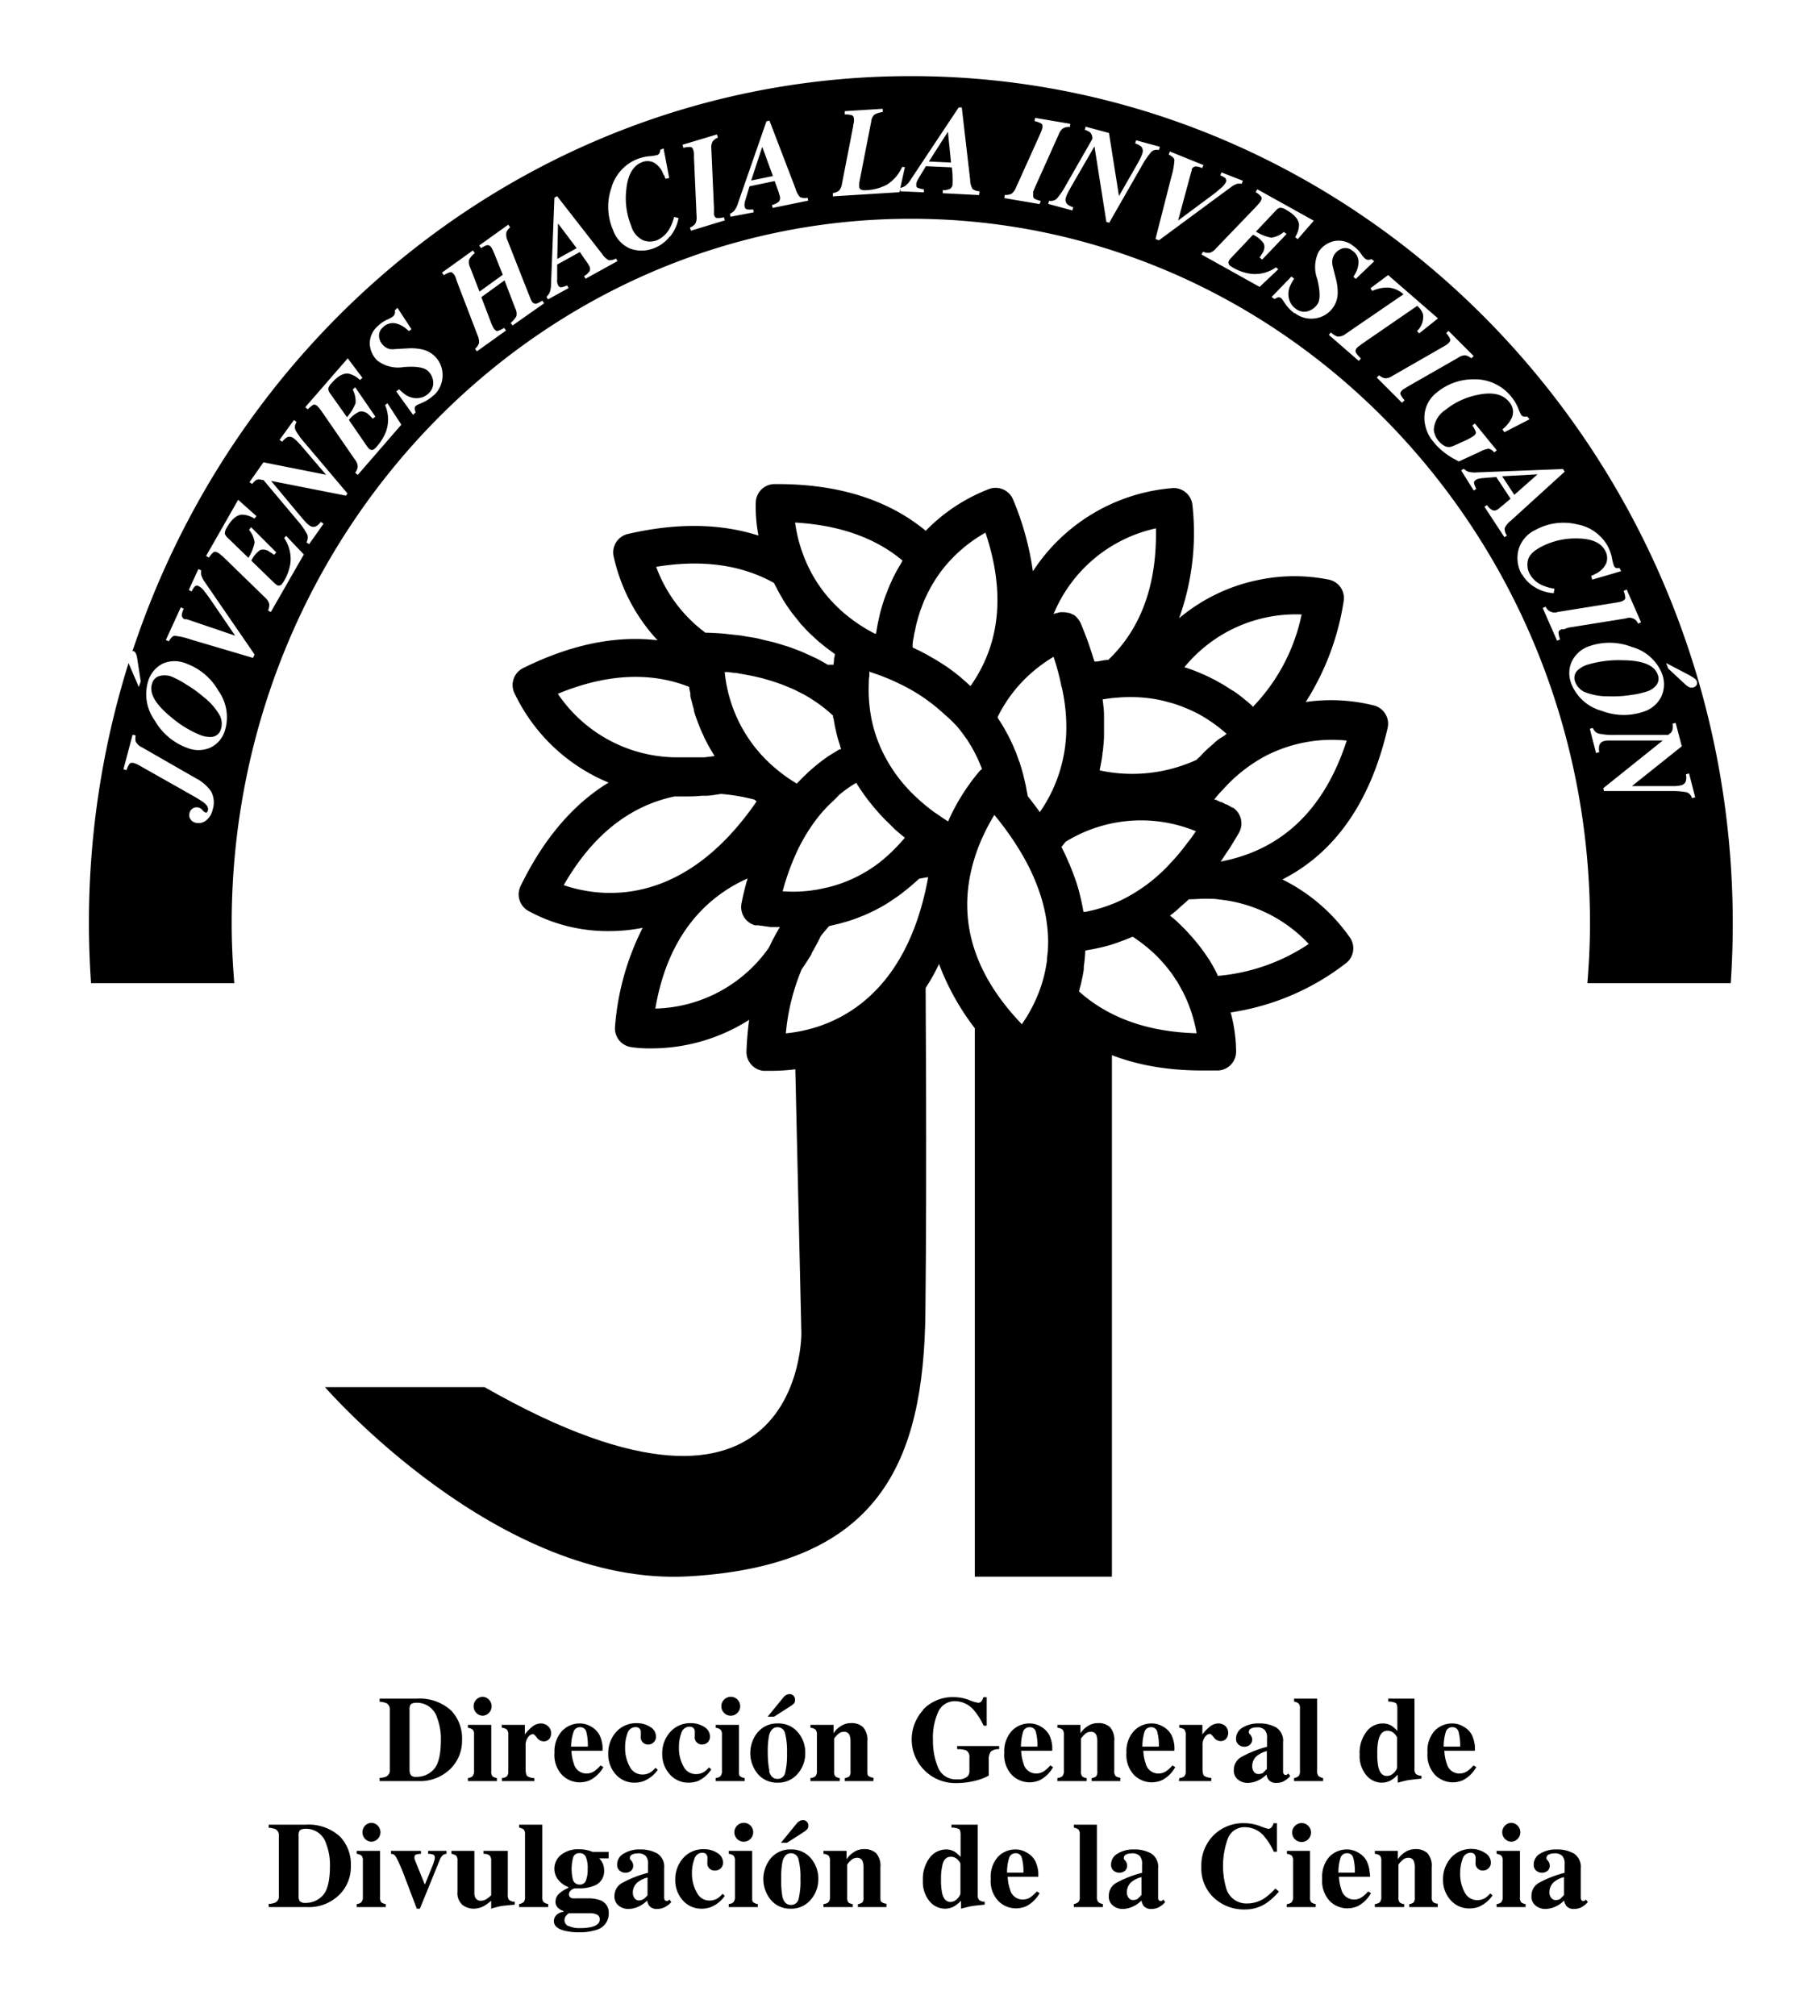 <svg id="Capa_1" data-name="Capa 1" xmlns="http://www.w3.org/2000/svg" viewBox="0 0 216.73 240"><path d="M165.25,86.62A2.25,2.25,0,0,0,163.72,84a21,21,0,0,0-8.23-.44A31.06,31.06,0,0,0,160,71.6,2.24,2.24,0,0,0,158.27,69a20.75,20.75,0,0,0-8.26,0,21.29,21.29,0,0,0-9.6,4.59A30,30,0,0,0,142,60.15a2.25,2.25,0,0,0-2.24-2.06h0A21.94,21.94,0,0,0,123,68a34.5,34.5,0,0,0-2.36-8.54,2.26,2.26,0,0,0-2.79-1.28,21,21,0,0,0-7.61,5c-4.47-3.69-10.39-5.56-17.65-5.56h-.39A2.25,2.25,0,0,0,90,59.75a18,18,0,0,0,.32,4c-4.56-1.46-9.76-1.53-15.56-.19a2.25,2.25,0,0,0-1.71,2.55A21.43,21.43,0,0,0,78.3,76.21c-5-.59-10.34.51-16,3.31a2.25,2.25,0,0,0-1.09,2.87A21.48,21.48,0,0,0,72.47,93.15c-4.23,2.58-7.74,6.7-10.48,12.32a2.26,2.26,0,0,0,.9,2.94,19.76,19.76,0,0,0,9.64,2.42,21.13,21.13,0,0,0,4-.39,31.19,31.19,0,0,0-3.29,11.76,2.25,2.25,0,0,0,1.87,2.43,14.76,14.76,0,0,0,2.42.16,21.7,21.7,0,0,0,11.68-3.4c-.16,1.21-.27,2.46-.32,3.75a2.26,2.26,0,0,0,2,2.32s.4,0,1,0a22,22,0,0,0,19.93-12.72,29.58,29.58,0,0,0,8.5,12.1,2.25,2.25,0,0,0,3.07-.05,19.76,19.76,0,0,0,3.23-4.47c4.3,3.39,9.83,5.1,16.52,5.1.63,0,1.27,0,1.92,0a2.25,2.25,0,0,0,2.14-2.2,18.29,18.29,0,0,0-.65-4.71,29.44,29.44,0,0,0,13.69-5.83,2.24,2.24,0,0,0,.57-3,21.38,21.38,0,0,0-8.1-7C158,102,162.94,96.68,165.25,86.62Zm-32.6,20.91-.44.17c-.33.13-.66.24-1,.35l-.51.15q-.51.14-1,.24a3.56,3.56,0,0,1-.47.1l-.2,0a2.25,2.25,0,0,0-.05-.22c-.06-.37-.14-.75-.22-1.12l-.12-.51q-.19-.81-.45-1.62c-.21-.63-.45-1.26-.71-1.9a5.16,5.16,0,0,0-.21-.49q-.39-.93-.87-1.86s0,0,0,0l.49-.62a17.11,17.11,0,0,1,13.52-1.94h0a18.74,18.74,0,0,1,2,.68c-.32.47-.64.93-1,1.37a25.26,25.26,0,0,1-2.17,2.58c-.13.15-.27.3-.4.43l-.25.24A19.32,19.32,0,0,1,134,106.9Q133.36,107.24,132.65,107.53ZM116.56,91.89A24.82,24.82,0,0,0,113,97.55c0,.08-.07.15-.1.22-.22-.13-.43-.27-.64-.41s-.64-.45-1-.68a22.69,22.69,0,0,1-2.54-2.16,18,18,0,0,1-3.75-5.3,16.48,16.48,0,0,1-1.44-5.33,17.71,17.71,0,0,1-.07-2.63c0-.27,0-.52.06-.76a1.79,1.79,0,0,0,0-.23c0-.11,0-.21,0-.32l.33.11.31.11c.4.13.78.28,1.15.42h0c.63.25,1.24.52,1.87.83a21.08,21.08,0,0,1,5.29,3.61A16.94,16.94,0,0,1,114,86.5l.42.52c.25.33.49.67.73,1,.07.1.13.21.2.32s.31.49.45.74l.23.43.34.68c.08.16.15.33.22.49l.28.66a1.18,1.18,0,0,0,.07.2h0A1.83,1.83,0,0,0,116.56,91.89Zm-11.93,10.85a16.51,16.51,0,0,1-6,2.87l-.68.15-.64.13-.88.13a17.13,17.13,0,0,1-3.23.07,28.67,28.67,0,0,1,1.45-4.16,21.33,21.33,0,0,1,2.59-4.44A16.57,16.57,0,0,1,98.53,96c.13-.14.27-.27.41-.4.34-.33.69-.65,1-1l.45-.36a14.91,14.91,0,0,1,1.47-1l.1-.07h0c.26.44.55.87.85,1.29a2.83,2.83,0,0,0,.2.28c.29.41.6.8.93,1.2l.32.38c.4.47.82.93,1.27,1.37h0c.33.32.66.64,1,1l.35.3c.25.21.49.42.75.62l.12.11c-.36.42-.73.83-1.11,1.22A18.63,18.63,0,0,1,104.63,102.74ZM86.71,80l.71.09c.29,0,.57.08.84.12l.68.12.81.16.64.15c.27.06.53.13.79.21l.6.17.78.26.55.19.78.32.48.2c.29.13.56.27.83.41l.37.18c.39.21.77.43,1.13.67h0a16.66,16.66,0,0,1,2.5,1.93c0,.13,0,.26.07.39q.09.57.21,1.14c.06.24.11.49.17.74s.21.77.34,1.16c.05.16.08.32.14.49s-.13.08-.19.11c-.33.2-.65.4-1,.61l-.35.22c-.41.29-.82.59-1.22.91l-.24.2c-.31.26-.62.52-.92.8l-.37.36c-.26.24-.5.49-.75.75-.06.07-.14.14-.21.21l-.58-.36a19,19,0,0,1-2-1.49h0a17.11,17.11,0,0,1-6-11.43v0Zm39.64,1.45c0,.15.09.31.12.47h0c.13.61.24,1.22.32,1.83a20.2,20.2,0,0,1,.18,3.44,17.51,17.51,0,0,1-1,5.3h0a17.53,17.53,0,0,1-2.17,4.21l0-.06c-.41-.58-.85-1.16-1.31-1.74l-.12-.16c0-.18-.06-.35-.09-.53s-.07-.37-.1-.56-.15-.67-.23-1l-.09-.39c-.12-.46-.25-.9-.39-1.34,0-.12-.09-.23-.13-.35-.11-.33-.23-.65-.35-1l-.2-.45c-.11-.28-.24-.56-.37-.84l-.22-.46c-.14-.27-.29-.54-.44-.81s-.15-.28-.23-.42c-.18-.31-.37-.61-.57-.91l-.16-.26,0-.07a16.89,16.89,0,0,1,4.19-5.4,18.1,18.1,0,0,1,2.47-1.77A29.61,29.61,0,0,1,126.35,81.44Zm18.24,7-.66.57c-.36.33-.7.67-1,1-.14.14-.3.27-.44.42a18.37,18.37,0,0,1-11.53,1.26s0-.07,0-.1c.13-.59.24-1.19.32-1.79,0-.13,0-.26.05-.39.06-.56.11-1.12.14-1.69a2,2,0,0,1,0-.23c0-.63,0-1.26,0-1.9l0-.43c0-.64-.09-1.28-.17-1.92a.09.09,0,0,0,0,0c.63-.1,1.25-.18,1.85-.22a18,18,0,0,1,3.76.09,15.78,15.78,0,0,1,1.79.34l.51.14a10.45,10.45,0,0,1,1.16.36c.17.06.33.11.49.18.41.16.8.33,1.17.5l.27.13a14,14,0,0,1,1.27.71l.31.2c.29.19.57.38.83.57l.33.25c.26.19.49.39.72.58l.22.19.09.08c-.13.09-.24.19-.36.28C145.3,87.84,144.94,88.13,144.59,88.42ZM155,73.14a22.27,22.27,0,0,1-5.81,11L149.1,84l-.47-.41a2.43,2.43,0,0,0-.25-.2l-.52-.43-.25-.19c-.25-.19-.51-.38-.78-.56l-.05,0c-.29-.2-.59-.39-.91-.59l-.28-.17-.7-.39c-.12-.07-.24-.14-.37-.2s-.46-.24-.7-.35l-.4-.18-.82-.35-.34-.14c-.39-.15-.8-.29-1.22-.42h0A17.14,17.14,0,0,1,155,73.14ZM137.65,62.89c.14,6.67-1.76,11.93-5.68,15.66-.43,0-.87.12-1.31.19l-.26,0-.08,0c0-.13-.08-.26-.12-.39-.15-.51-.32-1-.5-1.54l-.21-.6c-.26-.69-.52-1.38-.82-2.07a2.52,2.52,0,0,0-.32-.5l-.09-.11a2.42,2.42,0,0,0-.42-.37l-.07,0a3.22,3.22,0,0,0-.46-.21l-.12,0a2,2,0,0,0-.55-.08h0l-.22,0h-.13a2,2,0,0,0-.4.1l-.12,0h0l-.31.13h0A17.14,17.14,0,0,1,137.65,62.89Zm-20.3.51c2.38,7.09,1.78,13.21-1.78,18.26l-.17-.15c-.34-.31-.68-.6-1-.89l-.32-.26c-.43-.34-.87-.67-1.34-1l-.17-.11q-.63-.42-1.29-.81l-.39-.22c-.5-.29-1-.57-1.55-.83l-.66-.32h0l0-.29c0-.38.1-.76.16-1.13,0-.17.07-.33.1-.5l.18-.87.15-.53c.07-.27.15-.53.23-.78s.12-.36.19-.54.18-.49.28-.74.14-.34.22-.5.23-.49.35-.73l.24-.46q.21-.39.45-.75c.07-.13.15-.26.23-.38.24-.37.49-.72.76-1.07A17.37,17.37,0,0,1,117.35,63.4Zm-9.87,3.33a3.47,3.47,0,0,0-.18.33q-.42.68-.78,1.38c-.1.2-.2.39-.29.6-.22.47-.43.95-.61,1.44-.07.17-.14.33-.2.51-.24.65-.44,1.33-.62,2l-.09.41c-.13.57-.25,1.14-.34,1.73l-.06.3-.11,0c-.4-.2-.78-.41-1.15-.63l0,0a19.79,19.79,0,0,1-2.26-1.59c-.35-.28-.69-.58-1-.89A16.46,16.46,0,0,1,96,66.9a17.79,17.79,0,0,1-1.32-4.7C99.92,62.5,104.23,64,107.48,66.73ZM92.17,69.39c.08.18.18.35.27.52s.16.33.25.49c.18.33.37.65.57,1,.08.12.15.24.22.36.28.43.58.85.88,1.26l.19.23c.25.32.52.64.79,1l.37.39c.23.25.46.5.7.73l.44.41c.24.23.49.45.74.67l.46.37c.28.23.58.46.88.67l.39.29.1.08c0,.18-.07.39-.11.61a1.7,1.7,0,0,1,0,.22l-.06.43-.69,0L98,78.79l-.72-.39L96.41,78l-.75-.34c-.3-.13-.61-.25-.93-.37s-.51-.2-.78-.29l-1-.31-.81-.24-1.06-.25L90.27,76c-.38-.08-.77-.14-1.16-.2l-.8-.14c-.44-.06-.89-.1-1.35-.15l-.69-.08c-.7-.06-1.4-.1-2.12-.12H84a17.07,17.07,0,0,1-5.86-7.84C83.57,66.57,88.29,67.22,92.17,69.39ZM66.43,82.58c5.74-2.37,11-2.65,15.64-.82a.11.11,0,0,0,0,0c0,.25.08.51.14.77a2.56,2.56,0,0,0,0,.27c0,.2.09.41.14.63a2.29,2.29,0,0,1,.07.28c.07.25.14.51.22.77a.83.83,0,0,0,0,.15c.09.31.19.62.31.94l.09.25c.09.24.18.48.28.72s.08.21.13.32.22.49.34.74a1.89,1.89,0,0,0,.11.25c.16.33.33.66.52,1a2,2,0,0,1,.11.2l.48.8.09.14-.59.08-.6.07-.61,0-.68,0-.5,0-.75,0c-.4,0-.8,0-1.19,0A17.16,17.16,0,0,1,66.43,82.58Zm.7,22.78c3.37-5.88,7.8-9.43,13.2-10.56h1.19c.66,0,1.33,0,2-.08l.43,0c.63,0,1.26-.12,1.9-.22a23.15,23.15,0,0,1,4,.68l.25.21C81.21,108.31,71.3,106.79,67.13,105.36ZM89,104.57c0,.11,0,.22-.08.33-.23.86-.45,1.73-.62,2.63a2.25,2.25,0,0,0,1.62,2.61l.09,0,.06,0,.16,0,.11,0,.25.05.14,0a4.79,4.79,0,0,0,.48.08h0l.53.07.21,0,.48,0,.26,0h.18l-.11.19-.39.68-.27.51c-.13.23-.25.48-.36.72s-.14.26-.2.39a17,17,0,0,1-13.5,7.22C79.54,111.2,84.19,106.73,89,104.57ZM93.58,123a25.64,25.64,0,0,1,1.89-7.63c.41-.59.81-1.2,1.18-1.83l0-.07c.38-.66.75-1.34,1.09-2.05.32-.41.66-.81,1-1.19l.54-.13.64-.15,1-.28.59-.19c.33-.11.66-.24,1-.38a4.34,4.34,0,0,0,.5-.2c.42-.18.83-.38,1.24-.58l.2-.11c.47-.24.94-.51,1.39-.8l.4-.27c.32-.21.63-.42.94-.65s.33-.26.5-.39.52-.41.78-.63L109,105l.45-.4c.38-.08.74-.14,1.08-.19C107.71,119.94,98,122.57,93.58,123Zm28.12-1.07c-6-6.24-7.9-13-5.53-20.15a20.19,20.19,0,0,1,.91-2.29A23.44,23.44,0,0,1,118.41,97l.09.11h0a35.53,35.53,0,0,1,2.86,4c.09.14.17.28.25.42l.09.15h0a24.51,24.51,0,0,1,2.19,4.83,19,19,0,0,1,.9,4.71,16.26,16.26,0,0,1,0,1.71c0,.32-.06.63-.09.95s0,.49-.07.73h0a16.08,16.08,0,0,1-.83,3.26A17.93,17.93,0,0,1,121.7,121.89Zm6.78-3.9c.05-.16.08-.31.12-.47s.07-.24.1-.36c.14-.6.27-1.2.36-1.8,0-.11,0-.22,0-.32.09-.63.15-1.25.18-1.89a.07.07,0,0,0,0-.05l.63-.11.51-.1c.6-.12,1.2-.26,1.78-.43l.19-.06c.53-.16,1-.35,1.57-.55l.49-.2.47-.19.17.1.44.31c.24.17.48.34.7.52l.44.35.62.54.42.4c.19.18.37.37.55.57l.38.42c.18.2.35.41.51.62l.34.44c.17.22.32.45.47.69s.2.28.29.43.31.54.45.81.15.25.21.38c.21.41.4.83.58,1.26a18,18,0,0,1,1.05,3.65C136.69,122.83,132,121.16,128.48,118ZM145,116.16a.41.41,0,0,0,0-.09,19.53,19.53,0,0,0-1-1.83l-.29-.42c-.3-.45-.61-.88-.94-1.3l-.44-.54c-.33-.39-.67-.77-1-1.13-.14-.15-.28-.3-.43-.44-.5-.5-1-1-1.58-1.42l0,0c.4-.3.8-.62,1.19-1l.23-.2c.28-.25.57-.49.84-.75l.15,0c.55,0,1.08-.06,1.61-.06h.29c.55,0,1.09,0,1.61.09a17,17,0,0,1,10.61,5.29A23,23,0,0,1,145,116.16Zm.36-13.61c.21-.3.41-.61.61-.91l.4-.59c.4-.63.79-1.27,1.17-1.93a2.26,2.26,0,0,0-.73-3l-.09,0,0,0-.26-.16,0,0-.38-.21-.08,0-.54-.28-.1,0-.61-.29-.1,0-.07,0c.32-.4.63-.78,1-1.14a18.53,18.53,0,0,1,5.14-4.07,17.29,17.29,0,0,1,9.65-1.82C157.76,96.23,152.76,101.15,145.37,102.55Z"/><path d="M94.65,124.73l.78,34s.19,28-37.73,6.38h-19s20.65,23.84,43.36,22.52S110,174,110.2,156.2s0-42.53,0-42.53L102.05,123Z"/><polygon points="116.08 119.48 116.08 187.67 132.41 187.67 132.41 123.98 127.85 119.43 122.41 124.87 116.08 119.48"/><path d="M45.21,211.62a2.15,2.15,0,0,0,.79-.16.81.81,0,0,0,.42-.8v-7.15a.81.81,0,0,0-.4-.78,2.36,2.36,0,0,0-.81-.17v-.37h4.43a5.53,5.53,0,0,1,4.1,1.43,4.78,4.78,0,0,1,1.28,3.5,4.67,4.67,0,0,1-1.29,3.33A5.14,5.14,0,0,1,49.79,212H45.21Zm3.72-.32a.76.76,0,0,0,.62.2,2.73,2.73,0,0,0,2.12-.91c.55-.61.83-1.77.83-3.49a6.94,6.94,0,0,0-.45-2.64,2.49,2.49,0,0,0-2.43-1.78c-.38,0-.63.08-.74.24a1.05,1.05,0,0,0-.11.6v7.14A1.21,1.21,0,0,0,48.93,211.3Z"/><path d="M55.72,211.64a1,1,0,0,0,.52-.19.92.92,0,0,0,.21-.69V206.5a.89.89,0,0,0-.14-.6,1.05,1.05,0,0,0-.59-.24v-.35H58.5v5.51a.91.91,0,0,0,.14.61,1.11,1.11,0,0,0,.53.21V212H55.72Zm1-9.34a1.09,1.09,0,0,1,.8-.33,1.13,1.13,0,0,1,0,2.25,1.09,1.09,0,0,1-.8-.33,1.15,1.15,0,0,1,0-1.59Z"/><path d="M59.77,211.64a1.06,1.06,0,0,0,.59-.2.85.85,0,0,0,.17-.57l0-.42V206.5a.89.89,0,0,0-.16-.62,1,1,0,0,0-.62-.22v-.35h2.75v1.14a4.93,4.93,0,0,1,.92-.95,1.63,1.63,0,0,1,1-.36,1.25,1.25,0,0,1,.8.29A1.14,1.14,0,0,1,65.4,207a.87.87,0,0,1-.66.27,1,1,0,0,1-.8-.43c-.22-.29-.38-.43-.47-.43a.79.79,0,0,0-.58.36,1.55,1.55,0,0,0-.3,1v2.75q0,.72.21.9a1.62,1.62,0,0,0,.83.23V212H59.77Z"/><path d="M66.9,206.07a2.88,2.88,0,0,1,2.15-.93,2.59,2.59,0,0,1,1.34.38,2.44,2.44,0,0,1,1,1,4,4,0,0,1,.36,1.3,5.49,5.49,0,0,1,0,.57h-3.7a5,5,0,0,0,.28,1.51,1.53,1.53,0,0,0,1.5,1.2,1.65,1.65,0,0,0,1-.32,4.57,4.57,0,0,0,.69-.64l.33.2a3.88,3.88,0,0,1-1.56,1.54,3.05,3.05,0,0,1-1.32.27,2.94,2.94,0,0,1-2-.84,3.43,3.43,0,0,1-.94-2.69A3.59,3.59,0,0,1,66.9,206.07ZM70,207.9a6.4,6.4,0,0,0-.19-1.8.72.72,0,0,0-.74-.51.78.78,0,0,0-.78.59A5.87,5.87,0,0,0,68,207.9Z"/><path d="M77.45,205.57a1.33,1.33,0,0,1,.67,1.15.89.89,0,0,1-.27.65.86.86,0,0,1-.67.28.82.82,0,0,1-.48-.13.86.86,0,0,1-.39-.82v-.19a2.17,2.17,0,0,0,0-.26.65.65,0,0,0-.18-.53.68.68,0,0,0-.41-.14,1,1,0,0,0-1,.74,4.7,4.7,0,0,0-.28,1.7A4.58,4.58,0,0,0,75,210.3a1.65,1.65,0,0,0,1.46.92,1.78,1.78,0,0,0,1-.26,3.25,3.25,0,0,0,.6-.54l.27.24A3.79,3.79,0,0,1,76.66,212a3.12,3.12,0,0,1-1.07.19,2.93,2.93,0,0,1-2.28-1,3.55,3.55,0,0,1-.88-2.44,3.79,3.79,0,0,1,.93-2.58,3.18,3.18,0,0,1,2.51-1.06A2.84,2.84,0,0,1,77.45,205.57Z"/><path d="M83.89,205.57a1.34,1.34,0,0,1,.66,1.15.92.92,0,0,1-.94.93.85.85,0,0,1-.87-1,1.49,1.49,0,0,1,0-.19c0-.08,0-.17,0-.26a.65.65,0,0,0-.18-.53.68.68,0,0,0-.42-.14,1,1,0,0,0-1,.74,4.69,4.69,0,0,0-.29,1.7,4.47,4.47,0,0,0,.54,2.28,1.63,1.63,0,0,0,1.45.92,1.81,1.81,0,0,0,1-.26,3,3,0,0,0,.59-.54l.27.24A3.72,3.72,0,0,1,83.1,212a3.21,3.21,0,0,1-1.07.19,2.93,2.93,0,0,1-2.28-1,3.56,3.56,0,0,1-.89-2.44,3.75,3.75,0,0,1,.94-2.58,3.17,3.17,0,0,1,2.5-1.06A2.87,2.87,0,0,1,83.89,205.57Z"/><path d="M85.23,211.64a1,1,0,0,0,.53-.19.92.92,0,0,0,.21-.69V206.5a.89.89,0,0,0-.15-.6,1,1,0,0,0-.59-.24v-.35H88v5.51c0,.32,0,.52.14.61a1.07,1.07,0,0,0,.53.21V212H85.23Zm1-9.34a1.12,1.12,0,0,1,1.59,0,1.13,1.13,0,0,1-.79,1.92,1.09,1.09,0,0,1-.8-.33,1.12,1.12,0,0,1,0-1.59Z"/><path d="M90.28,206.14a3,3,0,0,1,2.34-1,3,3,0,0,1,2.35,1,3.67,3.67,0,0,1,.92,2.51,3.63,3.63,0,0,1-.91,2.49,3,3,0,0,1-2.36,1.05,3,3,0,0,1-2.35-1,3.91,3.91,0,0,1,0-5.05Zm4.3-3.42a1.89,1.89,0,0,1-.41.34l-2,1.28h-.76l1.87-2.29a1,1,0,0,1,.24-.23.86.86,0,0,1,.5-.17.58.58,0,0,1,.47.19.61.61,0,0,1,.18.45A.63.63,0,0,1,94.58,202.72Zm-3,8.08c.17.63.5.94,1,.94a.9.9,0,0,0,.92-.72,9.22,9.22,0,0,0,.22-2.35,8.68,8.68,0,0,0-.23-2.35.91.91,0,0,0-.9-.73c-.5,0-.82.32-1,.95a9.56,9.56,0,0,0-.16,2.13A10.28,10.28,0,0,0,91.63,210.8Z"/><path d="M96.51,211.64a1.08,1.08,0,0,0,.59-.21.94.94,0,0,0,.18-.67V206.5a.94.94,0,0,0-.15-.61,1,1,0,0,0-.62-.23v-.35h2.75v1a2.78,2.78,0,0,1,.88-.86,2.15,2.15,0,0,1,1.19-.35,2,2,0,0,1,1.44.48,2.25,2.25,0,0,1,.52,1.7v3.5c0,.33,0,.54.16.63a1.1,1.1,0,0,0,.56.19V212H100.6v-.35a1.16,1.16,0,0,0,.54-.21.91.91,0,0,0,.14-.61v-3.51a2.33,2.33,0,0,0-.1-.75.67.67,0,0,0-.68-.44,1,1,0,0,0-.68.27,2.21,2.21,0,0,0-.49.55v3.88a.91.91,0,0,0,.14.61,1.11,1.11,0,0,0,.53.21V212H96.51Z"/><path d="M109.89,203.53a4.86,4.86,0,0,1,3.69-1.52,5.1,5.1,0,0,1,1.79.33,4.61,4.61,0,0,0,1.12.34.49.49,0,0,0,.37-.16,1.23,1.23,0,0,0,.23-.5h.41v3.39h-.37a7.85,7.85,0,0,0-1.07-1.74,3,3,0,0,0-2.31-1.18,2.16,2.16,0,0,0-2,1.22,7.44,7.44,0,0,0-.65,3.43,8.23,8.23,0,0,0,.6,3.23,2.27,2.27,0,0,0,2.31,1.42,1.58,1.58,0,0,0,1.25-.39,1,1,0,0,0,.18-.66v-1.53a.88.88,0,0,0-.4-.87,3.15,3.15,0,0,0-1.06-.14v-.37h5v.37a1.44,1.44,0,0,0-1,.3,1.58,1.58,0,0,0-.24,1v1.85a6.33,6.33,0,0,1-1.56.6,9.42,9.42,0,0,1-2.41.29,5.19,5.19,0,0,1-3.81-8.73Z"/><path d="M120.45,206.07a2.88,2.88,0,0,1,2.15-.93,2.6,2.6,0,0,1,1.35.38,2.5,2.5,0,0,1,1,1,3.82,3.82,0,0,1,.35,1.3,5.49,5.49,0,0,1,0,.57h-3.7a5.35,5.35,0,0,0,.28,1.51,1.54,1.54,0,0,0,1.5,1.2,1.65,1.65,0,0,0,1-.32,4.14,4.14,0,0,0,.69-.64l.33.2a3.81,3.81,0,0,1-1.55,1.54,3.11,3.11,0,0,1-1.32.27,3,3,0,0,1-2-.84,3.47,3.47,0,0,1-.94-2.69A3.59,3.59,0,0,1,120.45,206.07Zm3.09,1.83a6.3,6.3,0,0,0-.2-1.8.72.72,0,0,0-.74-.51.78.78,0,0,0-.78.59,5.87,5.87,0,0,0-.24,1.72Z"/><path d="M125.92,211.64a1.07,1.07,0,0,0,.58-.21.94.94,0,0,0,.19-.67V206.5a.94.94,0,0,0-.15-.61,1,1,0,0,0-.62-.23v-.35h2.74v1a2.89,2.89,0,0,1,.88-.86,2.18,2.18,0,0,1,1.19-.35,2,2,0,0,1,1.45.48,2.29,2.29,0,0,1,.51,1.7v3.5a.83.83,0,0,0,.17.63,1.06,1.06,0,0,0,.55.19V212H130v-.35a1.11,1.11,0,0,0,.53-.21.91.91,0,0,0,.14-.61v-3.51a2.08,2.08,0,0,0-.1-.75.66.66,0,0,0-.67-.44,1,1,0,0,0-.69.27,2.69,2.69,0,0,0-.49.55v3.88a.85.85,0,0,0,.15.61,1.07,1.07,0,0,0,.53.21V212h-3.49Z"/><path d="M135,206.07a2.88,2.88,0,0,1,2.15-.93,2.6,2.6,0,0,1,1.35.38,2.5,2.5,0,0,1,1,1,3.82,3.82,0,0,1,.35,1.3,5.49,5.49,0,0,1,0,.57h-3.7a5.35,5.35,0,0,0,.28,1.51,1.54,1.54,0,0,0,1.5,1.2,1.65,1.65,0,0,0,1-.32,4.14,4.14,0,0,0,.69-.64l.33.2a3.81,3.81,0,0,1-1.55,1.54,3.11,3.11,0,0,1-1.32.27,3,3,0,0,1-2-.84,3.47,3.47,0,0,1-.94-2.69A3.59,3.59,0,0,1,135,206.07ZM138,207.9a6.3,6.3,0,0,0-.2-1.8.72.72,0,0,0-.74-.51.78.78,0,0,0-.78.59,5.87,5.87,0,0,0-.24,1.72Z"/><path d="M140.44,211.64a1,1,0,0,0,.58-.2.8.8,0,0,0,.18-.57V206.5a1,1,0,0,0-.15-.62,1,1,0,0,0-.62-.22v-.35h2.75v1.14a4.93,4.93,0,0,1,.92-.95,1.63,1.63,0,0,1,1-.36,1.27,1.27,0,0,1,.8.29,1.14,1.14,0,0,1,.11,1.54.87.87,0,0,1-.66.27,1,1,0,0,1-.8-.43c-.22-.29-.38-.43-.47-.43a.79.79,0,0,0-.58.36,1.55,1.55,0,0,0-.3,1v2.75q0,.72.21.9a1.62,1.62,0,0,0,.83.23V212h-3.86Z"/><path d="M147.93,209.08a12.89,12.89,0,0,1,2.95-1.16v-1a1.4,1.4,0,0,0-.27-1,1.25,1.25,0,0,0-1-.31,1.35,1.35,0,0,0-.64.14.42.42,0,0,0-.25.37.29.29,0,0,0,0,.14.42.42,0,0,0,.08.12l.09.1a1.2,1.2,0,0,1,.16.27.84.84,0,0,1-.22.94,1,1,0,0,1-.63.22,1,1,0,0,1-.71-.25.86.86,0,0,1-.3-.71,1.49,1.49,0,0,1,.79-1.32,3.55,3.55,0,0,1,1.93-.49,4.05,4.05,0,0,1,2.06.48,1.87,1.87,0,0,1,.82,1.77v3.51a.39.39,0,0,0,.09.26.2.2,0,0,0,.18.11l.15,0a1.37,1.37,0,0,0,.21-.17l.22.3a2.54,2.54,0,0,1-.94.7,2,2,0,0,1-.69.12,1.13,1.13,0,0,1-.94-.37,1.32,1.32,0,0,1-.25-.63,3.43,3.43,0,0,1-1.36.85,2.94,2.94,0,0,1-.91.15,1.82,1.82,0,0,1-1.11-.38,1.36,1.36,0,0,1-.51-1.18A1.74,1.74,0,0,1,147.93,209.08Zm2.53,1.87a3.71,3.71,0,0,0,.4-.4v-2.12a3,3,0,0,0-1,.44,1.55,1.55,0,0,0-.74,1.32,1.07,1.07,0,0,0,.21.72.64.64,0,0,0,.49.25A1.17,1.17,0,0,0,150.46,211Z"/><path d="M154.1,211.64a1.14,1.14,0,0,0,.54-.24.9.9,0,0,0,.16-.64v-7.38a.88.88,0,0,0-.15-.61,1.25,1.25,0,0,0-.55-.23v-.35h2.75v8.57a.93.93,0,0,0,.15.63,1.22,1.22,0,0,0,.56.25V212H154.1Z"/><path d="M162.71,206.14a2.44,2.44,0,0,1,2-1,2,2,0,0,1,1,.28,3.74,3.74,0,0,1,.69.61v-2.65c0-.37-.07-.59-.21-.68a2,2,0,0,0-.88-.16v-.35h3.13v8.35a.85.85,0,0,0,.17.62,1.1,1.1,0,0,0,.66.21v.34c-.81.08-1.33.14-1.57.18s-.65.14-1.25.3v-.95a3.91,3.91,0,0,1-.75.63,2.22,2.22,0,0,1-1.16.32,2.4,2.4,0,0,1-1.85-.9,3.57,3.57,0,0,1-.78-2.44A4.12,4.12,0,0,1,162.71,206.14ZM166,211a1.24,1.24,0,0,0,.37-.59v-3.53c0-.12-.1-.29-.32-.52a1.09,1.09,0,0,0-.84-.35c-.52,0-.87.36-1.05,1.07a6.72,6.72,0,0,0-.15,1.62,7.79,7.79,0,0,0,.14,1.69c.18.68.51,1,1,1A1.13,1.13,0,0,0,166,211Z"/><path d="M170.79,206.07a2.88,2.88,0,0,1,2.15-.93,2.57,2.57,0,0,1,1.34.38,2.46,2.46,0,0,1,1,1,4.06,4.06,0,0,1,.35,1.3,5.49,5.49,0,0,1,0,.57H172a5,5,0,0,0,.28,1.51,1.53,1.53,0,0,0,1.5,1.2,1.65,1.65,0,0,0,1-.32,4.14,4.14,0,0,0,.69-.64l.33.2a3.88,3.88,0,0,1-1.56,1.54,3,3,0,0,1-1.31.27,3,3,0,0,1-2-.84,3.47,3.47,0,0,1-.94-2.69A3.59,3.59,0,0,1,170.79,206.07Zm3.09,1.83a6.3,6.3,0,0,0-.2-1.8.72.72,0,0,0-.74-.51.78.78,0,0,0-.78.59,5.87,5.87,0,0,0-.24,1.72Z"/><path d="M32,226.62a2.15,2.15,0,0,0,.79-.16.81.81,0,0,0,.42-.8v-7.15a.81.81,0,0,0-.4-.78,2.36,2.36,0,0,0-.81-.17v-.37H36.4a5.53,5.53,0,0,1,4.1,1.43,4.78,4.78,0,0,1,1.28,3.5,4.67,4.67,0,0,1-1.29,3.33A5.14,5.14,0,0,1,36.55,227H32Zm3.72-.32a.76.76,0,0,0,.62.2,2.73,2.73,0,0,0,2.12-.91c.55-.61.83-1.77.83-3.49a6.94,6.94,0,0,0-.45-2.64,2.49,2.49,0,0,0-2.43-1.78c-.38,0-.63.08-.74.24a1.05,1.05,0,0,0-.11.6v7.14A1.12,1.12,0,0,0,35.69,226.3Z"/><path d="M42.48,226.64a1,1,0,0,0,.52-.19.92.92,0,0,0,.21-.69V221.5a.89.89,0,0,0-.14-.6,1.05,1.05,0,0,0-.59-.24v-.35h2.78v5.51a.91.91,0,0,0,.14.61,1.11,1.11,0,0,0,.53.21V227H42.48Zm1-9.34a1.09,1.09,0,0,1,.8-.33,1.13,1.13,0,0,1,0,2.25,1.09,1.09,0,0,1-.8-.33,1.15,1.15,0,0,1,0-1.59Z"/><path d="M50.13,220.31v.35a2.43,2.43,0,0,0-.58.08.29.29,0,0,0-.19.31,1,1,0,0,0,0,.21l.08.22,1.13,2.79h.05l1-2.48c0-.12.08-.24.11-.37a1.35,1.35,0,0,0,.05-.29c0-.2-.07-.33-.21-.38a1.49,1.49,0,0,0-.59-.09v-.35h2.19v.35a.74.74,0,0,0-.47.19,1.59,1.59,0,0,0-.36.6l-2.34,5.74h-.37L48,222.89c-.12-.3-.24-.58-.36-.85s-.23-.52-.36-.77a1.76,1.76,0,0,0-.31-.48.76.76,0,0,0-.41-.13v-.35Z"/><path d="M56.49,220.31v4.92a1.36,1.36,0,0,0,.11.65.73.73,0,0,0,.72.36A1.25,1.25,0,0,0,58,226a4,4,0,0,0,.49-.4V221.5a.91.91,0,0,0-.18-.64,1.14,1.14,0,0,0-.73-.2v-.35h2.89v5.23a.85.85,0,0,0,.17.62,1.1,1.1,0,0,0,.66.21v.34c-.89.08-1.46.14-1.69.18a9.39,9.39,0,0,0-1.12.3v-.95a5,5,0,0,1-.86.63,2.63,2.63,0,0,1-1.24.32,2.22,2.22,0,0,1-1.31-.44,1.87,1.87,0,0,1-.6-1.59V221.5a.88.88,0,0,0-.15-.61,1.29,1.29,0,0,0-.57-.23v-.35Z"/><path d="M61.82,226.64a1.14,1.14,0,0,0,.54-.24.9.9,0,0,0,.16-.64v-7.38a.88.88,0,0,0-.15-.61,1.25,1.25,0,0,0-.55-.23v-.35h2.75v8.57a.93.93,0,0,0,.15.63,1.22,1.22,0,0,0,.56.25V227H61.82Z"/><path d="M66.21,228a1.32,1.32,0,0,1,.89-.43v-.1a1.85,1.85,0,0,1-.61-.34,1,1,0,0,1-.34-.81,1.29,1.29,0,0,1,.53-1,3.34,3.34,0,0,1,1-.6v-.1a2.84,2.84,0,0,1-1.19-.85,2.11,2.11,0,0,1,.34-3,3.27,3.27,0,0,1,2.14-.65,4,4,0,0,1,.94.1,3.1,3.1,0,0,1,.65.21h1.92v.77H71.35a2,2,0,0,1,.44.64,2.11,2.11,0,0,1,.15.8,1.84,1.84,0,0,1-1.3,1.86,4.57,4.57,0,0,1-1.69.27h-.49A.9.9,0,0,0,68,225a.6.6,0,0,0-.25.47.46.46,0,0,0,.13.34.56.56,0,0,0,.33.15,3.68,3.68,0,0,0,.45,0h.54l.94,0a4,4,0,0,1,1.35.23,1.54,1.54,0,0,1,1,1.52A2,2,0,0,1,71,229.72a6.43,6.43,0,0,1-2.07.28,6.85,6.85,0,0,1-1.75-.2c-.82-.22-1.22-.6-1.22-1.13A1,1,0,0,1,66.21,228Zm1.49,1.24a3,3,0,0,0,1.39.26,5.53,5.53,0,0,0,1.33-.13c.65-.16,1-.46,1-.89a.61.61,0,0,0-.28-.56,1.93,1.93,0,0,0-1-.19H67.73a2.06,2.06,0,0,0-.33.31.81.81,0,0,0-.18.5A.77.77,0,0,0,67.7,229.27Zm.51-5.55a.81.81,0,0,0,.81.63.75.75,0,0,0,.75-.47,3.64,3.64,0,0,0,.21-1.4,3.41,3.41,0,0,0-.22-1.43.76.76,0,0,0-.74-.44.73.73,0,0,0-.76.48,5.35,5.35,0,0,0-.05,2.63Z"/><path d="M74.17,224.08a13.21,13.21,0,0,1,3-1.16v-1a1.4,1.4,0,0,0-.27-1,1.25,1.25,0,0,0-1-.31,1.35,1.35,0,0,0-.64.14.42.42,0,0,0-.25.37.52.52,0,0,0,0,.14.47.47,0,0,0,.09.12l.08.1a.92.92,0,0,1,.16.27.77.77,0,0,1,.06.3.78.78,0,0,1-.27.64,1,1,0,0,1-.63.22,1,1,0,0,1-.71-.25.86.86,0,0,1-.3-.71,1.47,1.47,0,0,1,.79-1.32,3.55,3.55,0,0,1,1.93-.49,4.05,4.05,0,0,1,2.06.48,1.87,1.87,0,0,1,.82,1.77v3.51a.45.45,0,0,0,.08.26.23.23,0,0,0,.19.11l.15,0a1.37,1.37,0,0,0,.21-.17l.22.3a2.49,2.49,0,0,1-1,.7,1.91,1.91,0,0,1-.68.12,1.11,1.11,0,0,1-.94-.37,1.32,1.32,0,0,1-.25-.63,3.5,3.5,0,0,1-1.36.85,2.94,2.94,0,0,1-.91.15,1.8,1.8,0,0,1-1.11-.38,1.37,1.37,0,0,1-.52-1.18A1.76,1.76,0,0,1,74.17,224.08ZM76.7,226a3,3,0,0,0,.41-.4v-2.12a3,3,0,0,0-1,.44,1.56,1.56,0,0,0-.75,1.32,1.07,1.07,0,0,0,.22.72.62.62,0,0,0,.48.25A1.13,1.13,0,0,0,76.7,226Z"/><path d="M85.44,220.57a1.35,1.35,0,0,1,.67,1.15.94.94,0,0,1-1,.93.85.85,0,0,1-.87-1,1.49,1.49,0,0,1,0-.19c0-.08,0-.17,0-.26a.65.65,0,0,0-.18-.53.68.68,0,0,0-.42-.14,1,1,0,0,0-.95.74,4.69,4.69,0,0,0-.29,1.7A4.47,4.47,0,0,0,83,225.3a1.63,1.63,0,0,0,1.45.92,1.81,1.81,0,0,0,1-.26,3,3,0,0,0,.59-.54l.27.24A3.72,3.72,0,0,1,84.65,227a3.17,3.17,0,0,1-1.07.19,2.93,2.93,0,0,1-2.28-1,3.56,3.56,0,0,1-.89-2.44,3.8,3.8,0,0,1,.94-2.58,3.17,3.17,0,0,1,2.5-1.06A2.87,2.87,0,0,1,85.44,220.57Z"/><path d="M86.78,226.64a1,1,0,0,0,.53-.19.92.92,0,0,0,.21-.69V221.5a.89.89,0,0,0-.15-.6,1,1,0,0,0-.59-.24v-.35h2.79v5.51c0,.32,0,.52.14.61a1.07,1.07,0,0,0,.53.21V227H86.78Zm1-9.34a1.12,1.12,0,0,1,1.59,0,1.13,1.13,0,0,1-.79,1.92,1.09,1.09,0,0,1-.8-.33,1.12,1.12,0,0,1,0-1.59Z"/><path d="M91.83,221.14a3,3,0,0,1,2.34-1,3,3,0,0,1,2.35,1,3.67,3.67,0,0,1,.92,2.51,3.63,3.63,0,0,1-.91,2.49,3,3,0,0,1-2.36,1.05,3,3,0,0,1-2.34-1,3.89,3.89,0,0,1,0-5.05Zm4.3-3.42a1.89,1.89,0,0,1-.41.34l-2,1.28H93l1.87-2.29a1.29,1.29,0,0,1,.24-.23.86.86,0,0,1,.5-.17.58.58,0,0,1,.47.19.61.61,0,0,1,.18.45A.63.63,0,0,1,96.13,217.72Zm-2.95,8.08c.17.63.5.94,1,.94a.9.9,0,0,0,.92-.72,8.78,8.78,0,0,0,.22-2.35,8.68,8.68,0,0,0-.23-2.35.91.91,0,0,0-.9-.73c-.49,0-.82.32-1,.95a9.56,9.56,0,0,0-.16,2.13A10.28,10.28,0,0,0,93.18,225.8Z"/><path d="M98.06,226.64a1.08,1.08,0,0,0,.59-.21.94.94,0,0,0,.19-.67V221.5a.93.93,0,0,0-.16-.61,1,1,0,0,0-.62-.23v-.35h2.75v1a2.89,2.89,0,0,1,.88-.86,2.15,2.15,0,0,1,1.19-.35,2.06,2.06,0,0,1,1.45.48,2.29,2.29,0,0,1,.51,1.7v3.5c0,.33,0,.54.16.63a1.14,1.14,0,0,0,.56.19V227h-3.4v-.35a1.11,1.11,0,0,0,.53-.21.91.91,0,0,0,.14-.61v-3.51a2.33,2.33,0,0,0-.1-.75.66.66,0,0,0-.67-.44,1,1,0,0,0-.69.27,2.43,2.43,0,0,0-.49.55v3.88a.91.91,0,0,0,.14.61,1.11,1.11,0,0,0,.53.21V227H98.06Z"/><path d="M110.7,221.14a2.46,2.46,0,0,1,2-1,2,2,0,0,1,1,.28,4.53,4.53,0,0,1,.69.61v-2.65c0-.37-.07-.59-.21-.68a2,2,0,0,0-.88-.16v-.35h3.13v8.35a.85.85,0,0,0,.17.62,1.1,1.1,0,0,0,.66.21v.34c-.81.08-1.34.14-1.57.18s-.65.14-1.25.3v-.95a3.91,3.91,0,0,1-.75.63,2.25,2.25,0,0,1-1.16.32,2.4,2.4,0,0,1-1.85-.9,3.57,3.57,0,0,1-.78-2.44A4.17,4.17,0,0,1,110.7,221.14ZM114,226a1.24,1.24,0,0,0,.37-.59v-3.53c0-.12-.1-.29-.32-.52a1.09,1.09,0,0,0-.84-.35c-.52,0-.87.36-1,1.07a6.72,6.72,0,0,0-.15,1.62,7.79,7.79,0,0,0,.14,1.69c.18.68.51,1,1,1A1.13,1.13,0,0,0,114,226Z"/><path d="M118.79,221.07a2.86,2.86,0,0,1,2.15-.93,2.59,2.59,0,0,1,1.34.38,2.44,2.44,0,0,1,1,1,4,4,0,0,1,.36,1.3,5.49,5.49,0,0,1,0,.57H120a5,5,0,0,0,.28,1.51,1.53,1.53,0,0,0,1.5,1.2,1.65,1.65,0,0,0,1-.32,5.11,5.11,0,0,0,.69-.64l.33.2a3.88,3.88,0,0,1-1.56,1.54,3.05,3.05,0,0,1-1.32.27,2.94,2.94,0,0,1-2-.84,3.43,3.43,0,0,1-.94-2.69A3.59,3.59,0,0,1,118.79,221.07Zm3.08,1.83a6,6,0,0,0-.2-1.8.71.71,0,0,0-.73-.51.78.78,0,0,0-.78.59,5.87,5.87,0,0,0-.24,1.72Z"/><path d="M127.88,226.64a1.24,1.24,0,0,0,.54-.24.9.9,0,0,0,.16-.64v-7.38a.88.88,0,0,0-.15-.61,1.25,1.25,0,0,0-.55-.23v-.35h2.74v8.57a.92.92,0,0,0,.16.63,1.18,1.18,0,0,0,.55.25V227h-3.45Z"/><path d="M133,224.08a13.09,13.09,0,0,1,3-1.16v-1a1.4,1.4,0,0,0-.27-1,1.22,1.22,0,0,0-1-.31,1.39,1.39,0,0,0-.65.14.44.44,0,0,0-.25.37.29.29,0,0,0,0,.14.47.47,0,0,0,.09.12l.08.1a.92.92,0,0,1,.16.27.77.77,0,0,1,.06.3.78.78,0,0,1-.27.64,1,1,0,0,1-.64.22,1.06,1.06,0,0,1-.71-.25.88.88,0,0,1-.29-.71,1.48,1.48,0,0,1,.78-1.32,3.58,3.58,0,0,1,1.94-.49,4.05,4.05,0,0,1,2.06.48,1.87,1.87,0,0,1,.82,1.77v3.51a.45.45,0,0,0,.08.26.21.21,0,0,0,.18.11.33.33,0,0,0,.15,0,.8.8,0,0,0,.21-.17l.22.3a2.39,2.39,0,0,1-.94.7,2,2,0,0,1-.69.12,1.13,1.13,0,0,1-.94-.37,1.56,1.56,0,0,1-.25-.63,3.43,3.43,0,0,1-1.36.85,2.83,2.83,0,0,1-.9.15,1.78,1.78,0,0,1-1.11-.38,1.34,1.34,0,0,1-.52-1.18A1.74,1.74,0,0,1,133,224.08Zm2.53,1.87a3,3,0,0,0,.4-.4v-2.12a3.12,3.12,0,0,0-1,.44,1.58,1.58,0,0,0-.74,1.32,1,1,0,0,0,.22.72.61.61,0,0,0,.48.25A1.13,1.13,0,0,0,135.51,226Z"/><path d="M150,217.34a7.1,7.1,0,0,0,1,.34.52.52,0,0,0,.44-.21,1,1,0,0,0,.21-.45h.41v3.39h-.37a7.85,7.85,0,0,0-1.07-1.74,3,3,0,0,0-2.3-1.18,2.11,2.11,0,0,0-2.07,1.26,9.5,9.5,0,0,0-.25,5.94,2.49,2.49,0,0,0,2.49,1.88,3.78,3.78,0,0,0,2.08-.62,7.7,7.7,0,0,0,1.3-1.16l.43.36a8,8,0,0,1-1.49,1.37,4.47,4.47,0,0,1-2.55.76,5.23,5.23,0,0,1-3.59-1.28,4.76,4.76,0,0,1-1.61-3.79,5.06,5.06,0,0,1,1.53-3.83,5,5,0,0,1,3.54-1.37A5.46,5.46,0,0,1,150,217.34Z"/><path d="M153.25,226.64a1,1,0,0,0,.53-.19.92.92,0,0,0,.21-.69V221.5a.89.89,0,0,0-.15-.6,1.05,1.05,0,0,0-.59-.24v-.35H156v5.51a.85.85,0,0,0,.15.61,1.07,1.07,0,0,0,.53.21V227h-3.46Zm1-9.34A1.07,1.07,0,0,1,155,217a1.06,1.06,0,0,1,.79.33,1.12,1.12,0,0,1,0,1.59,1.06,1.06,0,0,1-.79.33,1.12,1.12,0,0,1-.79-1.92Z"/><path d="M158.25,221.07a2.88,2.88,0,0,1,2.15-.93,2.6,2.6,0,0,1,1.35.38,2.5,2.5,0,0,1,1,1,3.82,3.82,0,0,1,.35,1.3,3.63,3.63,0,0,1,.05.57h-3.7a5.35,5.35,0,0,0,.28,1.51,1.55,1.55,0,0,0,1.5,1.2,1.65,1.65,0,0,0,1-.32,4.14,4.14,0,0,0,.69-.64l.34.2a3.88,3.88,0,0,1-1.56,1.54,3.11,3.11,0,0,1-1.32.27,3,3,0,0,1-2-.84,3.47,3.47,0,0,1-.93-2.69A3.58,3.58,0,0,1,158.25,221.07Zm3.09,1.83a6.3,6.3,0,0,0-.2-1.8.72.72,0,0,0-.74-.51.78.78,0,0,0-.78.59,5.87,5.87,0,0,0-.24,1.72Z"/><path d="M163.72,226.64a1.07,1.07,0,0,0,.58-.21.94.94,0,0,0,.19-.67V221.5a.94.94,0,0,0-.15-.61,1,1,0,0,0-.62-.23v-.35h2.74v1a2.89,2.89,0,0,1,.88-.86,2.18,2.18,0,0,1,1.19-.35,2,2,0,0,1,1.45.48,2.29,2.29,0,0,1,.51,1.7v3.5a.83.83,0,0,0,.17.63,1.06,1.06,0,0,0,.55.19V227h-3.4v-.35a1.07,1.07,0,0,0,.53-.21.91.91,0,0,0,.14-.61v-3.51a2.08,2.08,0,0,0-.1-.75.66.66,0,0,0-.67-.44,1,1,0,0,0-.69.27,2.69,2.69,0,0,0-.49.55v3.88a.85.85,0,0,0,.15.61,1.07,1.07,0,0,0,.53.21V227h-3.49Z"/><path d="M176.87,220.57a1.35,1.35,0,0,1,.67,1.15.94.94,0,0,1-.95.93.85.85,0,0,1-.87-1s0-.11,0-.19a2.17,2.17,0,0,0,0-.26.65.65,0,0,0-.18-.53.68.68,0,0,0-.42-.14,1,1,0,0,0-.95.74,4.69,4.69,0,0,0-.29,1.7,4.47,4.47,0,0,0,.54,2.28,1.64,1.64,0,0,0,1.45.92,1.79,1.79,0,0,0,1-.26,3.25,3.25,0,0,0,.6-.54l.26.24a3.72,3.72,0,0,1-1.65,1.36,3.17,3.17,0,0,1-1.07.19,2.93,2.93,0,0,1-2.28-1,3.56,3.56,0,0,1-.89-2.44,3.8,3.8,0,0,1,.94-2.58,3.18,3.18,0,0,1,2.51-1.06A2.86,2.86,0,0,1,176.87,220.57Z"/><path d="M178.22,226.64a1,1,0,0,0,.52-.19.92.92,0,0,0,.21-.69V221.5a.89.89,0,0,0-.15-.6,1,1,0,0,0-.58-.24v-.35H181v5.51a.91.91,0,0,0,.14.61,1.07,1.07,0,0,0,.53.21V227h-3.45Zm1-9.34a1.09,1.09,0,0,1,.8-.33,1.13,1.13,0,0,1,0,2.25,1.09,1.09,0,0,1-.8-.33,1.12,1.12,0,0,1,0-1.59Z"/><path d="M183.32,224.08a13.09,13.09,0,0,1,3-1.16v-1a1.4,1.4,0,0,0-.27-1,1.23,1.23,0,0,0-1-.31,1.35,1.35,0,0,0-.64.14.44.44,0,0,0-.25.37.29.29,0,0,0,0,.14.83.83,0,0,0,.08.12l.09.1a.92.92,0,0,1,.16.27.77.77,0,0,1,.06.3.78.78,0,0,1-.27.64,1,1,0,0,1-.64.22,1.06,1.06,0,0,1-.71-.25.88.88,0,0,1-.29-.71,1.48,1.48,0,0,1,.78-1.32,3.58,3.58,0,0,1,1.94-.49,4.05,4.05,0,0,1,2.06.48,1.89,1.89,0,0,1,.82,1.77v3.51a.45.45,0,0,0,.08.26.2.2,0,0,0,.18.11.33.33,0,0,0,.15,0,.8.8,0,0,0,.21-.17l.22.3a2.46,2.46,0,0,1-.94.7,2,2,0,0,1-.69.12,1.13,1.13,0,0,1-.94-.37,1.56,1.56,0,0,1-.25-.63,3.43,3.43,0,0,1-1.36.85,2.88,2.88,0,0,1-.9.15,1.78,1.78,0,0,1-1.11-.38,1.34,1.34,0,0,1-.52-1.18A1.74,1.74,0,0,1,183.32,224.08Zm2.53,1.87a3,3,0,0,0,.4-.4v-2.12a3,3,0,0,0-1,.44,1.58,1.58,0,0,0-.74,1.32,1,1,0,0,0,.22.72.61.61,0,0,0,.48.25A1.13,1.13,0,0,0,185.85,226Z"/><path d="M108.47,9.06c-43,0-79.55,28.68-92.69,68.44l.13,0a.62.62,0,0,1,.29.33,2,2,0,0,1,.14.55l.42,2.73-.23.66-1.15-2.67a1,1,0,0,0-.07-.18,103.4,103.4,0,0,0-4.72,31c0,2.38.09,4.75.25,7.1H27.9c-.19-2.35-.31-4.71-.31-7.1,0-46.25,36.28-83.88,80.88-83.88s80.87,37.63,80.87,83.88c0,2.39-.12,4.75-.31,7.1H206.1q.24-3.53.24-7.1C206.34,54.31,162.44,9.06,108.47,9.06ZM25.32,96.38a2.18,2.18,0,0,1-.85,1.33,1.43,1.43,0,0,1-1.18.22,1,1,0,0,1-.62-.43.87.87,0,0,1-.11-.7.88.88,0,0,1,.44-.6.84.84,0,0,1,.66-.07.82.82,0,0,1,.45.3.83.83,0,0,0,.33.27.17.17,0,0,0,.18,0,.36.36,0,0,0,.13-.22.69.69,0,0,0-.07-.52,2.17,2.17,0,0,0-.69-.62c-.19-.13-.39-.26-.6-.38l-1-.57-5.68-3.21c-.21-.12-.37-.2-.48-.25l-.3-.11c-.23-.06-.4,0-.49.07a2.8,2.8,0,0,0-.37.78l-.37-.1,1.09-4.12.37.1a1.58,1.58,0,0,0,0,.72,1.53,1.53,0,0,0,.72.67l6.45,3.7a5,5,0,0,1,1.8,1.55A2.78,2.78,0,0,1,25.32,96.38ZM26.77,87a3.3,3.3,0,0,1-1.74,2,3.58,3.58,0,0,1-2.79,0,7.33,7.33,0,0,1-3.81-3.24,5.34,5.34,0,0,1-.78-4.71,3.46,3.46,0,0,1,1.75-2.07A3.56,3.56,0,0,1,22.22,79,7.23,7.23,0,0,1,26,82.21,5.41,5.41,0,0,1,26.77,87Zm3.36-8.69-7.41-2.19a8.57,8.57,0,0,0-1.92-.44c-.22,0-.45.24-.7.66l-.35-.16,1.78-3.89.35.16a2.46,2.46,0,0,0-.23.72.53.53,0,0,0,.34.54l.13,0,.13,0L28,75.66l-2.95-4.32c-.24-.35-.48-.67-.74-1a2,2,0,0,0-.66-.58.39.39,0,0,0-.48.07,2.62,2.62,0,0,0-.34.57l-.35-.17,1.14-2.49.35.16a1.67,1.67,0,0,0,0,.55,2.82,2.82,0,0,0,.41.82l5.94,8.64Zm2.12-5.46-.33-.19a1.53,1.53,0,0,0,.14-.78,1.55,1.55,0,0,0-.5-.76l-5-4.86L26.24,66a1.85,1.85,0,0,0-.29-.21c-.22-.13-.39-.15-.51-.07a2.53,2.53,0,0,0-.56.65l-.34-.19,3.82-6.69,2.18,1.94-.25.3a2.82,2.82,0,0,0-1.51-.47c-.63.06-1.22.57-1.77,1.54a1.37,1.37,0,0,0-.24.71,1.07,1.07,0,0,0,.34.5l2.47,2.39a5.52,5.52,0,0,0,.74-1.82,2.92,2.92,0,0,0-.66-1.51l.24-.32,3,3-.26.3-.3-.22-.22-.13A1.23,1.23,0,0,0,31,65.46a3.18,3.18,0,0,0-1.07,1.28l2.71,2.63a2.61,2.61,0,0,0,.2.17l.16.12a.41.41,0,0,0,.37,0c.13,0,.27-.21.44-.49a5.9,5.9,0,0,0,.77-2.12,4.39,4.39,0,0,0-.74-3l.23-.27L36.18,66ZM41.2,59l-8.92-1.76,3.56,4.27c.29.35.52.6.68.76a2.51,2.51,0,0,0,.31.26.75.75,0,0,0,.81.11,1.91,1.91,0,0,0,.57-.52l.32.22-1.72,2.43-.32-.22a1.1,1.1,0,0,0,.1-.92A8.27,8.27,0,0,0,35.46,62l-4.09-4.87-.17,0a1,1,0,0,0-.69,0,2.56,2.56,0,0,0-.49.48l-.31-.22,1.66-2.36,7.46,1.48L36,53.2c-.18-.21-.34-.39-.49-.54a3.48,3.48,0,0,0-.5-.46.78.78,0,0,0-.81-.16,2.08,2.08,0,0,0-.59.54l-.32-.22L35,50l.31.22-.09.19a.92.92,0,0,0,0,.85,9.29,9.29,0,0,0,1.08,1.47l5.07,6Zm1.4-2.47-.3-.26a1.42,1.42,0,0,0,.3-.74,1.46,1.46,0,0,0-.34-.83L38.33,49c-.1-.14-.19-.27-.28-.38l-.24-.27c-.19-.16-.35-.22-.49-.17a3.14,3.14,0,0,0-.67.54l-.3-.25,5.06-5.82,1.75,2.33-.3.25a2.8,2.8,0,0,0-1.39-.76c-.63-.06-1.3.33-2,1.16a1.25,1.25,0,0,0-.38.65,1.15,1.15,0,0,0,.23.56l2,2.82A5.82,5.82,0,0,0,42.34,48,3,3,0,0,0,42,46.37l.3-.27,2.4,3.49-.31.25a3.49,3.49,0,0,0-.26-.27,1.48,1.48,0,0,0-.19-.18,1.25,1.25,0,0,0-1.1-.4,3.06,3.06,0,0,0-1.29,1l2.14,3.11.16.21.14.14a.41.41,0,0,0,.35.1c.14,0,.31-.15.52-.39A5.84,5.84,0,0,0,46,51.28a4.34,4.34,0,0,0-.14-3.06l.28-.22,1.65,2.55Zm9-9.45a3.66,3.66,0,0,1-.62.48,3.72,3.72,0,0,1-.71.38l-.36.16a1.46,1.46,0,0,0-.24.11.51.51,0,0,0-.13.09.4.4,0,0,0-.16.32,1.35,1.35,0,0,0,.12.46l-.31.3-2-2.78.32-.27a7.19,7.19,0,0,0,.81.68,2.56,2.56,0,0,0,1,.37,2.38,2.38,0,0,0,.93-.08,2,2,0,0,0,.78-.47,1.64,1.64,0,0,0,.56-1.34,2,2,0,0,0-.58-1.29c-.44-.46-1.41-.63-2.92-.51a4.06,4.06,0,0,1-3.19-.8,3,3,0,0,1-.87-2,2.76,2.76,0,0,1,1-2.11,3.83,3.83,0,0,1,.62-.49,3.65,3.65,0,0,1,.43-.23l.34-.16.22-.13a.7.7,0,0,0,.18-.13.58.58,0,0,0,.2-.35.84.84,0,0,0,0-.35l.31-.3L49,39.19l-.3.22-.38-.32a3,3,0,0,0-1.12-.58,1.65,1.65,0,0,0-1.6.45,1.29,1.29,0,0,0-.43,1.29,1.61,1.61,0,0,0,.44.82,1.59,1.59,0,0,0,.81.48,2.54,2.54,0,0,0,.65,0l1.62-.09a6,6,0,0,1,1.7.16,3.09,3.09,0,0,1,2.31,3A3.21,3.21,0,0,1,51.63,47.08Zm9.44-8.34-.23-.31a2.56,2.56,0,0,0,.68-.79,1.35,1.35,0,0,0-.13-.93l-1.28-3.34-2.76,2,1.14,3c.09.22.15.37.2.46a1.74,1.74,0,0,0,.18.31c.14.19.28.28.42.26a3.38,3.38,0,0,0,.77-.37l.23.31-3.47,2.48-.22-.31a1.4,1.4,0,0,0,.47-.67,1.79,1.79,0,0,0-.15-.88l-2.49-6.49L54.25,33a1.52,1.52,0,0,0-.18-.32c-.15-.21-.29-.3-.44-.28a2.84,2.84,0,0,0-.78.36l-.22-.31,3.68-2.64.23.32a2.56,2.56,0,0,0-.68.78,1.48,1.48,0,0,0,.13.93l1.11,2.87,2.77-2-1-2.51c-.07-.16-.13-.31-.19-.43a1.82,1.82,0,0,0-.18-.32.51.51,0,0,0-.53-.26,2.67,2.67,0,0,0-.68.35l-.23-.32,3.47-2.48.22.32a1.66,1.66,0,0,0-.44.57,1.59,1.59,0,0,0,.13,1L63,35.12l.2.49.09.19a.41.41,0,0,0,.05.09.51.51,0,0,0,.56.24,2.68,2.68,0,0,0,.67-.35l.23.32Zm8.69-5.56-.18-.31a2.15,2.15,0,0,0,.67-.6.75.75,0,0,0-.1-.7,7.44,7.44,0,0,0-.45-.67L69.05,30l-2.7,1.49v1.74a2.4,2.4,0,0,0,0,.37,1.23,1.23,0,0,0,.11.34.41.41,0,0,0,.35.26,2.85,2.85,0,0,0,.73-.23l.17.32-2.46,1.35-.17-.31a2,2,0,0,0,.38-.52,2.91,2.91,0,0,0,.16-1l.4-10.28.32-.18,5.34,6.85a2.34,2.34,0,0,0,.8.77,1.48,1.48,0,0,0,.87-.2l.18.31Zm10-5a4.24,4.24,0,0,1-1.7,1.3,4,4,0,0,1-3,.11A3.73,3.73,0,0,1,73,27.37a6.92,6.92,0,0,1-.2-5,5.22,5.22,0,0,1,3-3.4,5.63,5.63,0,0,1,1.48-.37,5.59,5.59,0,0,0,1-.15.48.48,0,0,0,.26-.24,1.27,1.27,0,0,0,.08-.38l.4-.16.67,3.52-.45.09q-.1-.3-.12-.36L79,20.77a2.55,2.55,0,0,0-1.16-1.43,1.76,1.76,0,0,0-1.47,0c-1,.42-1.62,1.5-1.79,3.24a8.76,8.76,0,0,0,.59,4.32,2.66,2.66,0,0,0,1.44,1.71,2.28,2.28,0,0,0,1.59,0,3.19,3.19,0,0,0,1.55-1.43,5.59,5.59,0,0,0,.53-1.36l.52.14A4.83,4.83,0,0,1,79.8,28.15Zm2.55-.72-.12-.37a1.51,1.51,0,0,0,.65-.48,1.59,1.59,0,0,0,.14-.89l-.31-7c0-.19,0-.36,0-.49a2.53,2.53,0,0,0-.07-.34q-.1-.36-.33-.39a2.71,2.71,0,0,0-.86.1l-.11-.37L85.38,16l.11.38a1.49,1.49,0,0,0-.64.47,1.59,1.59,0,0,0-.14.89l.31,7,0,.52,0,.15a.32.32,0,0,0,0,.14c.07.24.18.38.33.4a2.55,2.55,0,0,0,.85-.09l.12.37ZM92,24.75l-.07-.35a2.09,2.09,0,0,0,.81-.39.71.71,0,0,0,.11-.69,7,7,0,0,0-.24-.77l-.36-1-3,.63-.5,1.67a3.21,3.21,0,0,0-.08.36,1.07,1.07,0,0,0,0,.36.4.4,0,0,0,.26.35,2.72,2.72,0,0,0,.76,0l.07.35L87,25.8l-.07-.35a2,2,0,0,0,.52-.38,2.84,2.84,0,0,0,.44-.91l3.38-9.72.36-.08,3.11,8.11a2.3,2.3,0,0,0,.54,1,1.46,1.46,0,0,0,.89.06l.08.35Zm24.59-1.53L112.27,23l0-.36a2.15,2.15,0,0,0,.88-.17.72.72,0,0,0,.28-.65,8,8,0,0,0,0-.8c0-.09,0-.46-.09-1.1l-3.08-.14-.9,1.49a2.55,2.55,0,0,0-.17.33.88.88,0,0,0-.08.34c0,.21,0,.34.16.41a3,3,0,0,0,.74.18l0,.36-2.81-.12,0-.35-.1.46-7.92.49,0-.39a1.5,1.5,0,0,0,.74-.3,1.62,1.62,0,0,0,.35-.84l1.33-6.82c0-.2.07-.36.09-.49a2.12,2.12,0,0,0,0-.34c0-.25-.1-.41-.24-.47a3.07,3.07,0,0,0-.85-.1l0-.39,4.52-.28,0,.39a2.46,2.46,0,0,0-1,.31,1.32,1.32,0,0,0-.38.85l-1.42,7.26c0,.08,0,.16,0,.22a1,1,0,0,0,0,.25.36.36,0,0,0,.23.34,1.27,1.27,0,0,0,.59.07,5.77,5.77,0,0,0,2.51-.68,4.72,4.72,0,0,0,1.77-2.08l.34,0-.55,2.49a1.71,1.71,0,0,0,.6-.25,2.63,2.63,0,0,0,.65-.76l5.7-8.57.37,0,1,8.63a2.26,2.26,0,0,0,.28,1.07,1.5,1.5,0,0,0,.85.28Zm7.2,1.07-4.2-.71.07-.38a1.55,1.55,0,0,0,.78-.13,1.61,1.61,0,0,0,.54-.73L123.84,16l.19-.45a1.38,1.38,0,0,0,.09-.33q.07-.37-.12-.51a2.85,2.85,0,0,0-.8-.29l.06-.39,4.2.71-.06.38a1.51,1.51,0,0,0-.79.14,1.57,1.57,0,0,0-.53.73l-2.85,6.35-.2.49,0,.14,0,.14c0,.25,0,.42.11.51a2.75,2.75,0,0,0,.81.3ZM136,19.68l-3.91,6.83-.34-.09-1.42-9-2.78,4.81c-.22.4-.39.7-.48.91a2.46,2.46,0,0,0-.14.38.76.76,0,0,0,.18.8,2,2,0,0,0,.69.35l-.1.38-2.88-.78.1-.37a1.1,1.1,0,0,0,.9-.23,8.14,8.14,0,0,0,1.1-1.61l3.16-5.52,0-.16a.93.93,0,0,0-.28-.63,2.21,2.21,0,0,0-.62-.3l.1-.37,2.78.75,1.19,7.5,2.18-3.8c.13-.24.25-.45.34-.64a3.84,3.84,0,0,0,.26-.63.79.79,0,0,0-.14-.82,1.89,1.89,0,0,0-.71-.36l.11-.38,2.83.77-.1.37-.2,0a.87.87,0,0,0-.79.32A9.85,9.85,0,0,0,136,19.68Zm1.6,8.76L139.5,21a8.56,8.56,0,0,0,.35-1.94c0-.22-.25-.44-.68-.67l.14-.36,4,1.62-.15.36a2.19,2.19,0,0,0-.72-.2.54.54,0,0,0-.53.36.65.65,0,0,0,0,.13s0,.09-.05.14l-1.57,5.81,4.2-3.12c.33-.25.64-.51.94-.78a2.17,2.17,0,0,0,.56-.68.42.42,0,0,0-.09-.48,3.15,3.15,0,0,0-.58-.32l.14-.35,2.55,1-.15.36a1.86,1.86,0,0,0-.55,0,2.92,2.92,0,0,0-.8.45L138,28.61Zm5.47,1.85.19-.33a1.53,1.53,0,0,0,.79.13,1.48,1.48,0,0,0,.74-.51l4.81-5,.32-.36a2.06,2.06,0,0,0,.21-.29q.18-.33.06-.51a2.66,2.66,0,0,0-.66-.55l.19-.34,6.73,3.74-1.92,2.2-.3-.25a2.79,2.79,0,0,0,.46-1.51c-.07-.63-.59-1.21-1.56-1.75a1.26,1.26,0,0,0-.71-.23,1,1,0,0,0-.5.34l-2.36,2.5a5.4,5.4,0,0,0,1.82.72,2.86,2.86,0,0,0,1.5-.68l.33.24L150.3,30.9l-.31-.26a2.09,2.09,0,0,0,.21-.3l.14-.22A1.24,1.24,0,0,0,150.5,29a3.15,3.15,0,0,0-1.29-1.06l-2.6,2.75a1.06,1.06,0,0,0-.17.2.93.93,0,0,0-.11.16.4.4,0,0,0,0,.37c0,.13.21.27.49.43a5.72,5.72,0,0,0,2.13.74,4.32,4.32,0,0,0,3-.77l.27.23L150,34.15Zm11.08,7a4.22,4.22,0,0,1-.6-.52,4.53,4.53,0,0,1-.51-.63l-.22-.32-.15-.22a.65.65,0,0,0-.12-.11.46.46,0,0,0-.35-.1,2,2,0,0,0-.42.21l-.35-.25,2.36-2.44.32.26a7.49,7.49,0,0,0-.51.92,2.5,2.5,0,0,0-.17,1.08,2.24,2.24,0,0,0,.26.9,2,2,0,0,0,.61.68,1.64,1.64,0,0,0,1.42.3,2.11,2.11,0,0,0,1.15-.82c.37-.52.35-1.5,0-3a4.1,4.1,0,0,1,.18-3.3,3,3,0,0,1,1.82-1.23,2.75,2.75,0,0,1,2.25.55,4.14,4.14,0,0,1,.6.52,4.34,4.34,0,0,1,.31.37l.22.32.17.19a1.1,1.1,0,0,0,.16.15.64.64,0,0,0,.38.13,1,1,0,0,0,.34-.09l.35.25-2.2,2.11-.28-.25.25-.43a3,3,0,0,0,.35-1.21,1.63,1.63,0,0,0-.75-1.49,1.28,1.28,0,0,0-1.34-.18,1.76,1.76,0,0,0-.73.59,1.68,1.68,0,0,0-.31.89,2.71,2.71,0,0,0,.08.64l.4,1.58a6.1,6.1,0,0,1,.17,1.7,3,3,0,0,1-.58,1.61,3.07,3.07,0,0,1-2,1.23A3.16,3.16,0,0,1,154.16,37.24Zm7.28,4.64a4.34,4.34,0,0,0,.63.74l-.25.29-3.57-3.1.25-.29a2.2,2.2,0,0,0,.77.49,1.44,1.44,0,0,0,1-.33l6.87-4.7a3,3,0,0,0-1.72-.79,4.23,4.23,0,0,0-2,.39l-.21-.32,2.1-1.57,5.94,5.16L169,39.68l-.26-.27a2.34,2.34,0,0,0,.72-2,2.17,2.17,0,0,0-.7-1l-6.53,4.49-.43.32-.13.1-.09.1A.48.48,0,0,0,161.44,41.88Zm5.8,5.74-.28.27-3-3,.28-.27a1.58,1.58,0,0,0,.71.36,1.57,1.57,0,0,0,.86-.28l6-3.44.42-.25a2.33,2.33,0,0,0,.27-.21c.18-.18.25-.34.2-.48a2.62,2.62,0,0,0-.47-.72l.27-.27,3,3-.28.27a1.71,1.71,0,0,0-.72-.36,1.53,1.53,0,0,0-.85.29L167.66,46l-.45.28-.13.08a.52.52,0,0,0-.11.1c-.18.17-.25.33-.2.47A2.78,2.78,0,0,0,167.24,47.62Zm6.11,7.05a7.78,7.78,0,0,1-1.24-.78,7.08,7.08,0,0,1-1.37-1.31,4.44,4.44,0,0,1-1.11-3,3.76,3.76,0,0,1,1.5-2.93,6.79,6.79,0,0,1,4.4-1.55,5.52,5.52,0,0,1,4.47,2.1,5.12,5.12,0,0,1,.8,1.34,5.47,5.47,0,0,0,.36.8.48.48,0,0,0,.31.19,1.55,1.55,0,0,0,.41,0l.27.33-3,1.54-.22-.35a4.1,4.1,0,0,0,1-1.16,1.75,1.75,0,0,0-.22-2.11q-1.11-1.37-3.69-.84a8.88,8.88,0,0,0-3.91,1.82,3,3,0,0,0-1.36,2.37,2.52,2.52,0,0,0,1.36,1.94,1.12,1.12,0,0,0,.86,0s.33-.13,1.1-.49a8.1,8.1,0,0,0,1.44-.75c.19-.16.28-.31.25-.45a3.06,3.06,0,0,0-.42-.78l.3-.24,2.61,3.19-.3.25a1.29,1.29,0,0,0-.66-.44,2.83,2.83,0,0,0-1,.34l-2.56,1.18Zm5.84,8.17a1.42,1.42,0,0,0,.27.86l-.3.19-2.38-3.62.3-.2a2,2,0,0,0,.65.61.71.71,0,0,0,.69-.14l.63-.51.84-.72-1.7-2.58-1.73.14-.36.06a1,1,0,0,0-.33.14c-.17.11-.25.23-.23.36a2.33,2.33,0,0,0,.27.71l-.3.2L174,56l.3-.2a2.19,2.19,0,0,0,.55.35,3.11,3.11,0,0,0,1,.08l10.28-.4.2.31L179.89,62A2.34,2.34,0,0,0,179.19,62.84Zm2.05,5.5a3.94,3.94,0,0,1-.39-3,3.73,3.73,0,0,1,2-2.31,6.93,6.93,0,0,1,4.95-.67A5.24,5.24,0,0,1,191.45,65a5.33,5.33,0,0,1,.51,1.44,5.29,5.29,0,0,0,.24.92.45.45,0,0,0,.26.25,1.46,1.46,0,0,0,.39,0l.2.38-3.44,1-.13-.44.34-.15.14-.08a2.58,2.58,0,0,0,1.32-1.29,1.78,1.78,0,0,0-.12-1.46c-.52-1-1.65-1.47-3.4-1.48a8.81,8.81,0,0,0-4.24,1c-.92.49-1.44,1-1.57,1.6a2.29,2.29,0,0,0,.19,1.58,3.09,3.09,0,0,0,1.56,1.41,5.51,5.51,0,0,0,1.41.39l-.09.54a4.87,4.87,0,0,1-2.32-.76A4.28,4.28,0,0,1,181.24,68.34Zm5,6.51-.15,0-.13,0c-.23.1-.35.22-.36.37a2.63,2.63,0,0,0,.19.84l-.36.15-1.71-3.89.35-.16a1.15,1.15,0,0,0,1.45.63l6.87-1.1.48-.09a1.87,1.87,0,0,0,.33-.1c.23-.11.35-.23.36-.38a3.09,3.09,0,0,0-.2-.84l.36-.16,1.71,3.9-.35.16a1.11,1.11,0,0,0-1.45-.62l-6.87,1.1Zm.88,6.45a3.33,3.33,0,0,1,.09-2.67,3.57,3.57,0,0,1,2.13-1.79,7.31,7.31,0,0,1,5,.12,5.36,5.36,0,0,1,3.58,3.17,3.5,3.5,0,0,1-.07,2.72,3.54,3.54,0,0,1-2.15,1.82,7.28,7.28,0,0,1-4.93-.1A5.44,5.44,0,0,1,187.08,81.3ZM201.49,95l-.08-.19a.92.92,0,0,0-.67-.53,10,10,0,0,0-1.83-.12H191l-.08-.34,7.09-5.68-5.55,0q-.69,0-1,0a2.57,2.57,0,0,0-.4.06.78.78,0,0,0-.62.55,2.2,2.2,0,0,0,0,.78l-.38.1-.74-2.88.37-.1a1.07,1.07,0,0,0,.64.66,8.17,8.17,0,0,0,1.94.17h6.37l.13-.1a.9.9,0,0,0,.4-.56,2.15,2.15,0,0,0,0-.68l.37-.1.73,2.79-5.94,4.74,4.39,0,.72,0a4.86,4.86,0,0,0,.68-.08.78.78,0,0,0,.64-.53,1.85,1.85,0,0,0,0-.8l.38-.09.73,2.84ZM202,81.59a.64.64,0,0,1-.46.25.63.63,0,0,1-.43-.07,2.12,2.12,0,0,1-.46-.34l-2-1.86-.24-.65,2.57,1.35a5.5,5.5,0,0,1,.88.54.76.76,0,0,1,.2.29A.52.52,0,0,1,202,81.59Z"/><path d="M194.11,82.74a10.63,10.63,0,0,0,2.06-.45,2.29,2.29,0,0,0,1.1-.77,1.26,1.26,0,0,0,.13-1.23c-.4-1.11-1.78-1.68-4.14-1.7a13,13,0,0,0-4.26.54,3.29,3.29,0,0,0-1,.54,1.26,1.26,0,0,0-.43,1.48,2.17,2.17,0,0,0,1.13,1.22,7.35,7.35,0,0,0,2.84.51A13.88,13.88,0,0,0,194.11,82.74Z"/><polygon points="180.33 58.9 183.09 56.46 178.88 56.69 180.33 58.9"/><polygon points="66.36 30.82 68.67 29.54 66.45 26.6 66.36 30.82"/><polygon points="89.45 21.49 92.04 20.95 90.77 17.48 89.45 21.49"/><polygon points="110.61 19.23 113.25 19.35 112.88 15.68 110.61 19.23"/><path d="M24.29,83a14.42,14.42,0,0,0-2.07-1.5,11,11,0,0,0-1.88-1A2.4,2.4,0,0,0,19,80.46a1.26,1.26,0,0,0-.88.87q-.59,1.68,2.14,3.93a12.8,12.8,0,0,0,3.66,2.26,3.19,3.19,0,0,0,1.11.2,1.24,1.24,0,0,0,1.26-.87,2.18,2.18,0,0,0-.11-1.67A7.34,7.34,0,0,0,24.29,83Z"/></svg>